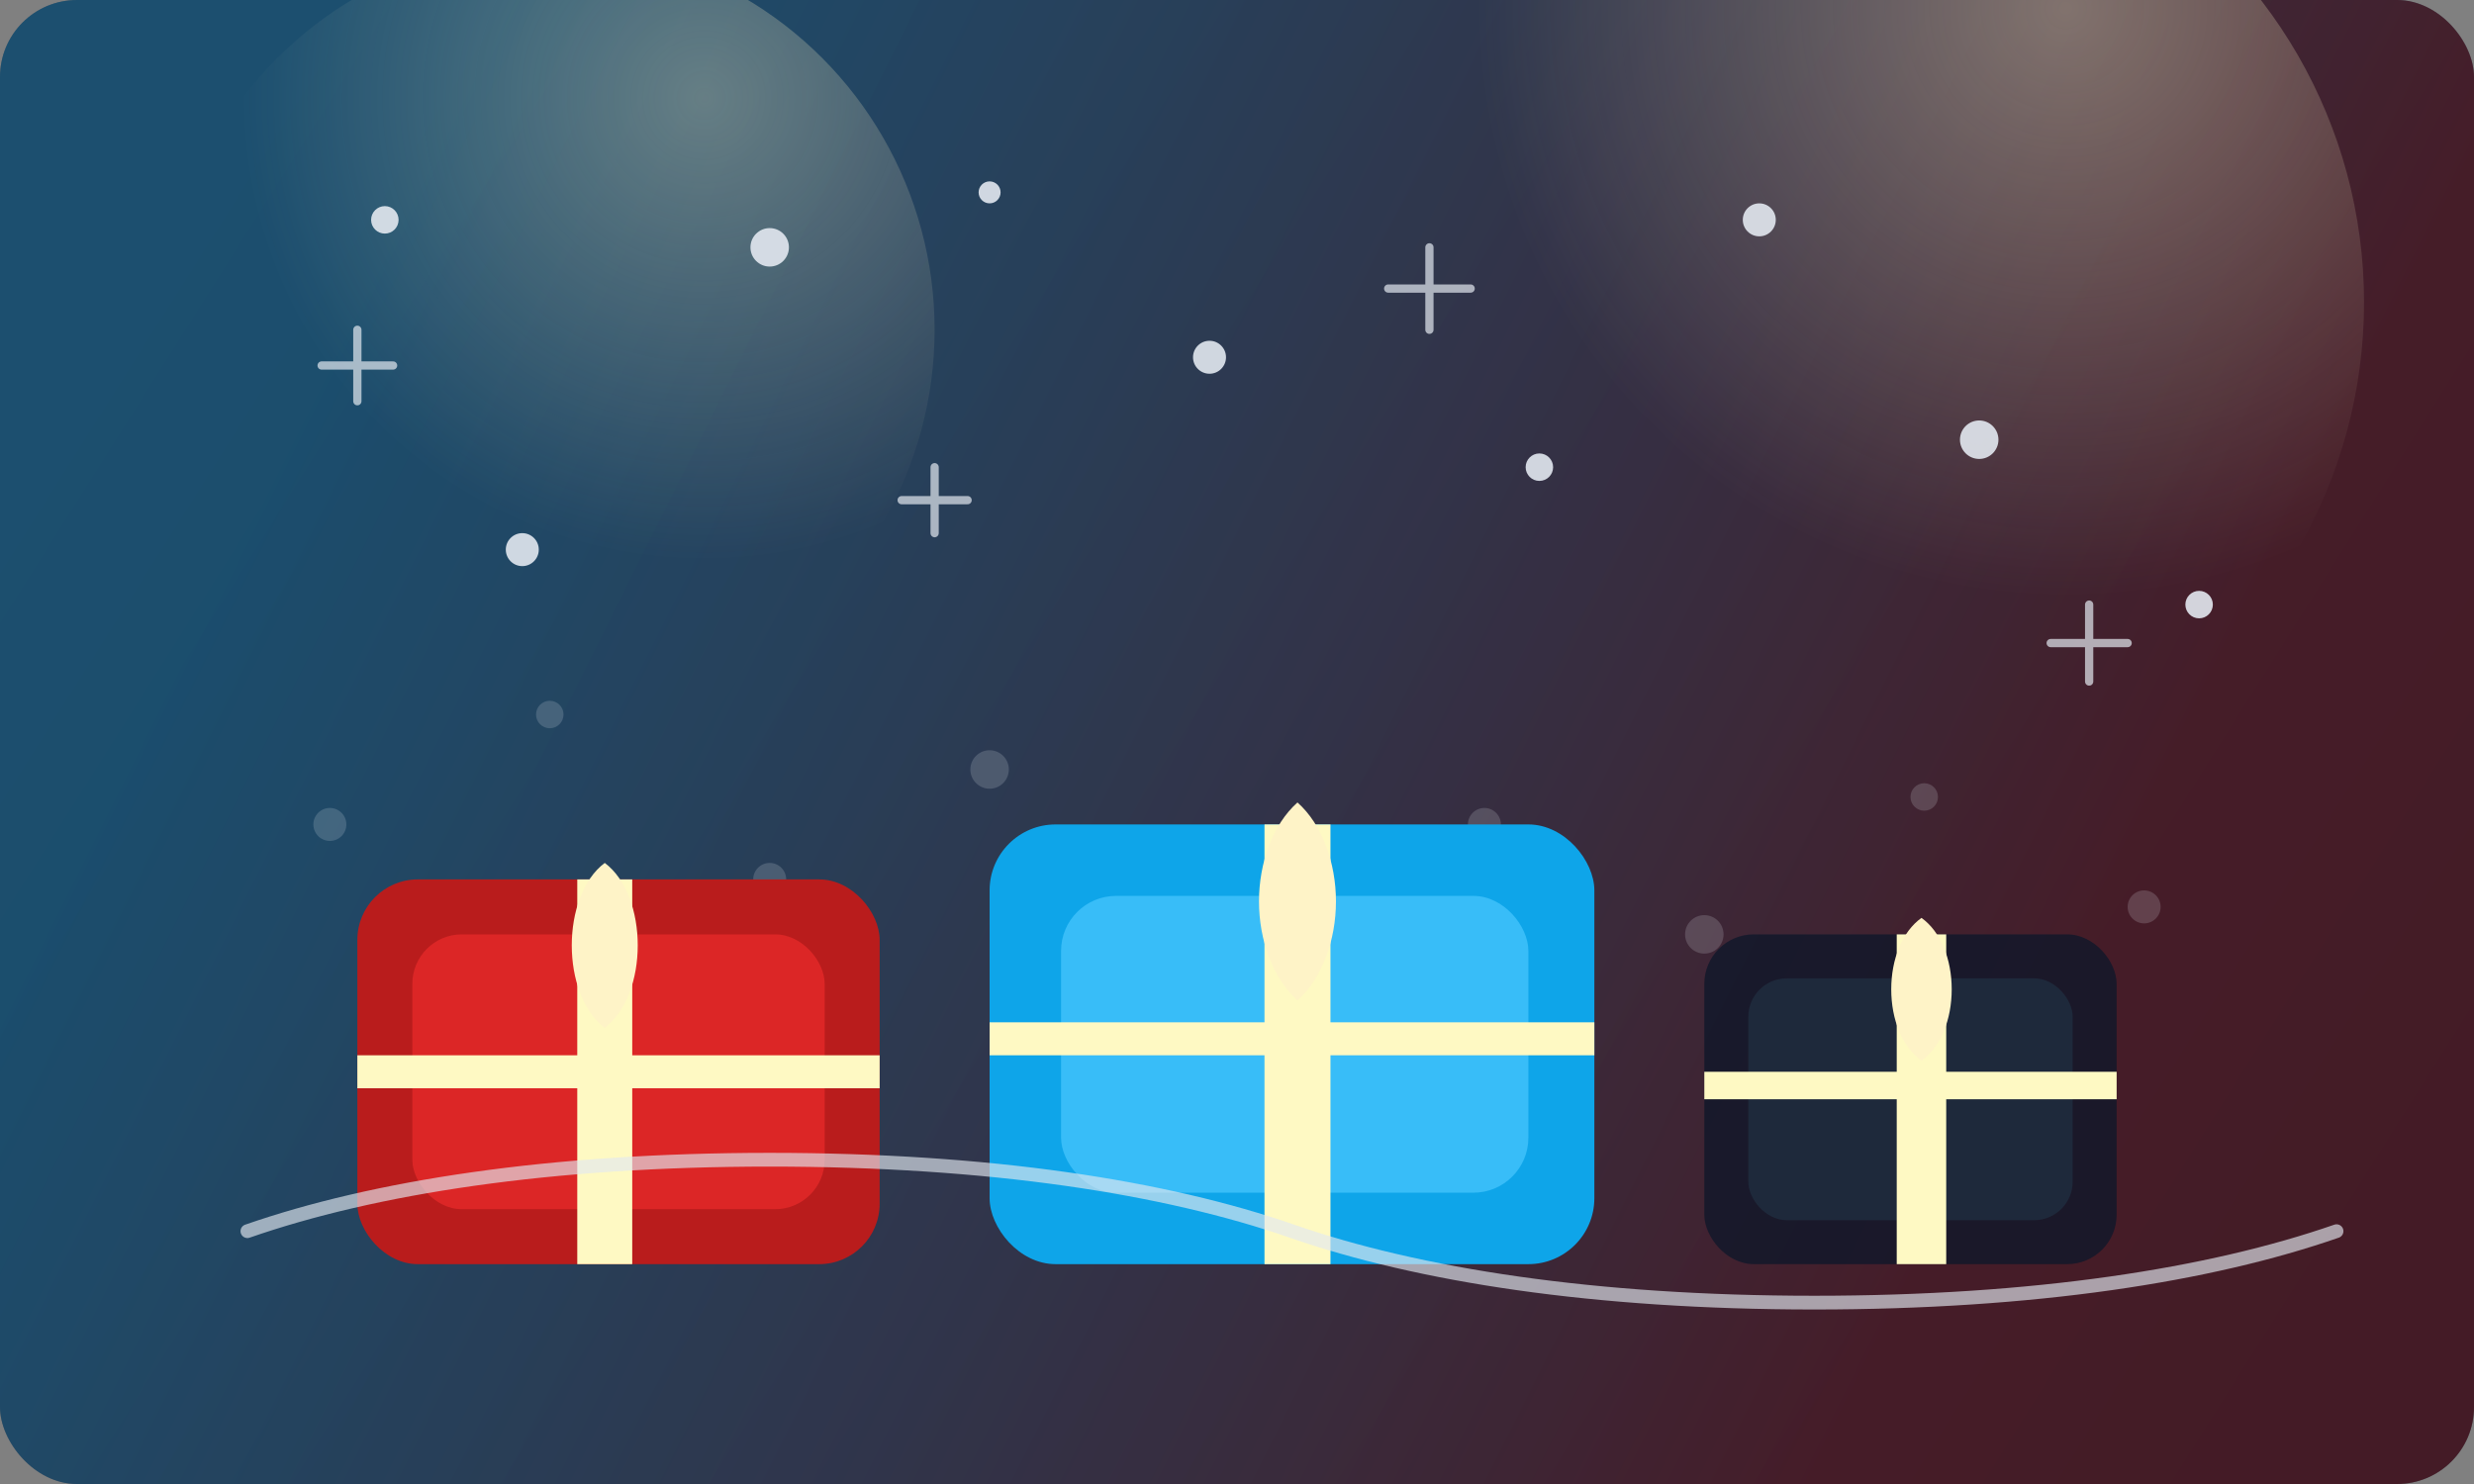 <svg xmlns="http://www.w3.org/2000/svg" width="900" height="540" viewBox="0 0 900 540" fill="none">
  <rect x="0" y="0" width="900" height="540" fill="#808080" stroke="none"/>
  <defs>
    <linearGradient id="night-sky" x1="80" y1="40" x2="840" y2="520" gradientUnits="userSpaceOnUse">
      <stop stop-color="#10243a"/>
      <stop offset="1" stop-color="#0b1626"/>
    </linearGradient>
    <linearGradient id="aurora" x1="120" y1="120" x2="720" y2="420" gradientUnits="userSpaceOnUse">
      <stop stop-color="#38bdf8" stop-opacity="0.35"/>
      <stop offset="1" stop-color="#c02626" stop-opacity="0.4"/>
    </linearGradient>
    <radialGradient id="glow" cx="0.7" cy="0.2" r="0.6">
      <stop stop-color="#fef3c7" stop-opacity="0.9"/>
      <stop offset="1" stop-color="#fef3c7" stop-opacity="0"/>
    </radialGradient>
  </defs>
  <rect width="900" height="540" rx="28" fill="url(#night-sky)"/>
  <rect width="900" height="540" rx="28" fill="url(#aurora)" opacity="0.8"/>
  <circle cx="680" cy="110" r="180" fill="url(#glow)" opacity="0.4"/>
  <circle cx="200" cy="120" r="140" fill="url(#glow)" opacity="0.35"/>

  <g stroke="#e2e8f0" stroke-width="3" stroke-linecap="round" opacity="0.7">
    <path d="M130 120v26M117 133h26"/>
    <path d="M760 220v28M746 234h28"/>
    <path d="M520 90v30M505 105h30"/>
    <path d="M340 170v24M328 182h24"/>
  </g>

  <g fill="#e2e8f0" opacity="0.9">
    <circle cx="140" cy="80" r="5"/>
    <circle cx="190" cy="200" r="6"/>
    <circle cx="280" cy="90" r="7"/>
    <circle cx="360" cy="70" r="4"/>
    <circle cx="640" cy="80" r="6"/>
    <circle cx="720" cy="160" r="7"/>
    <circle cx="800" cy="220" r="5"/>
    <circle cx="560" cy="170" r="5"/>
    <circle cx="440" cy="130" r="6"/>
  </g>

  <g opacity="0.18" fill="#e2e8f0">
    <circle cx="120" cy="300" r="6"/>
    <circle cx="200" cy="260" r="5"/>
    <circle cx="280" cy="320" r="6"/>
    <circle cx="360" cy="280" r="7"/>
    <circle cx="440" cy="330" r="5"/>
    <circle cx="540" cy="300" r="6"/>
    <circle cx="620" cy="340" r="7"/>
    <circle cx="700" cy="290" r="5"/>
    <circle cx="780" cy="330" r="6"/>
  </g>

  <g>
    <rect x="130" y="320" width="190" height="140" rx="22" fill="#b91c1c"/>
    <rect x="150" y="340" width="150" height="100" rx="18" fill="#dc2626"/>
    <rect x="210" y="320" width="20" height="140" fill="#fef9c3"/>
    <rect x="130" y="384" width="190" height="12" fill="#fef9c3"/>
    <path d="M220 314c8 6 12 18 12 30s-4 24-12 30c-8-6-12-18-12-30s4-24 12-30z" fill="#fef3c7"/>
  </g>

  <g>
    <rect x="360" y="300" width="220" height="160" rx="24" fill="#0ea5e9"/>
    <rect x="386" y="326" width="170" height="108" rx="20" fill="#38bdf8"/>
    <rect x="460" y="300" width="24" height="160" fill="#fef9c3"/>
    <rect x="360" y="372" width="220" height="12" fill="#fef9c3"/>
    <path d="M472 292c9 8 14 22 14 36s-5 28-14 36c-9-8-14-22-14-36s5-28 14-36z" fill="#fef3c7"/>
  </g>

  <g>
    <rect x="620" y="340" width="150" height="120" rx="18" fill="#0f172a" opacity="0.8"/>
    <rect x="636" y="356" width="118" height="88" rx="14" fill="#1e293b"/>
    <rect x="690" y="340" width="18" height="120" fill="#fef9c3"/>
    <rect x="620" y="390" width="150" height="10" fill="#fef9c3"/>
    <path d="M699 334c7 5 11 15 11 26s-4 21-11 26c-7-5-11-15-11-26s4-21 11-26z" fill="#fef3c7"/>
  </g>

  <path d="M90 448c46-16 110-26 190-26s144 10 190 26c46 16 110 26 190 26s144-10 190-26" stroke="#e2e8f0" stroke-width="5" stroke-linecap="round" opacity="0.65"/>
</svg>
